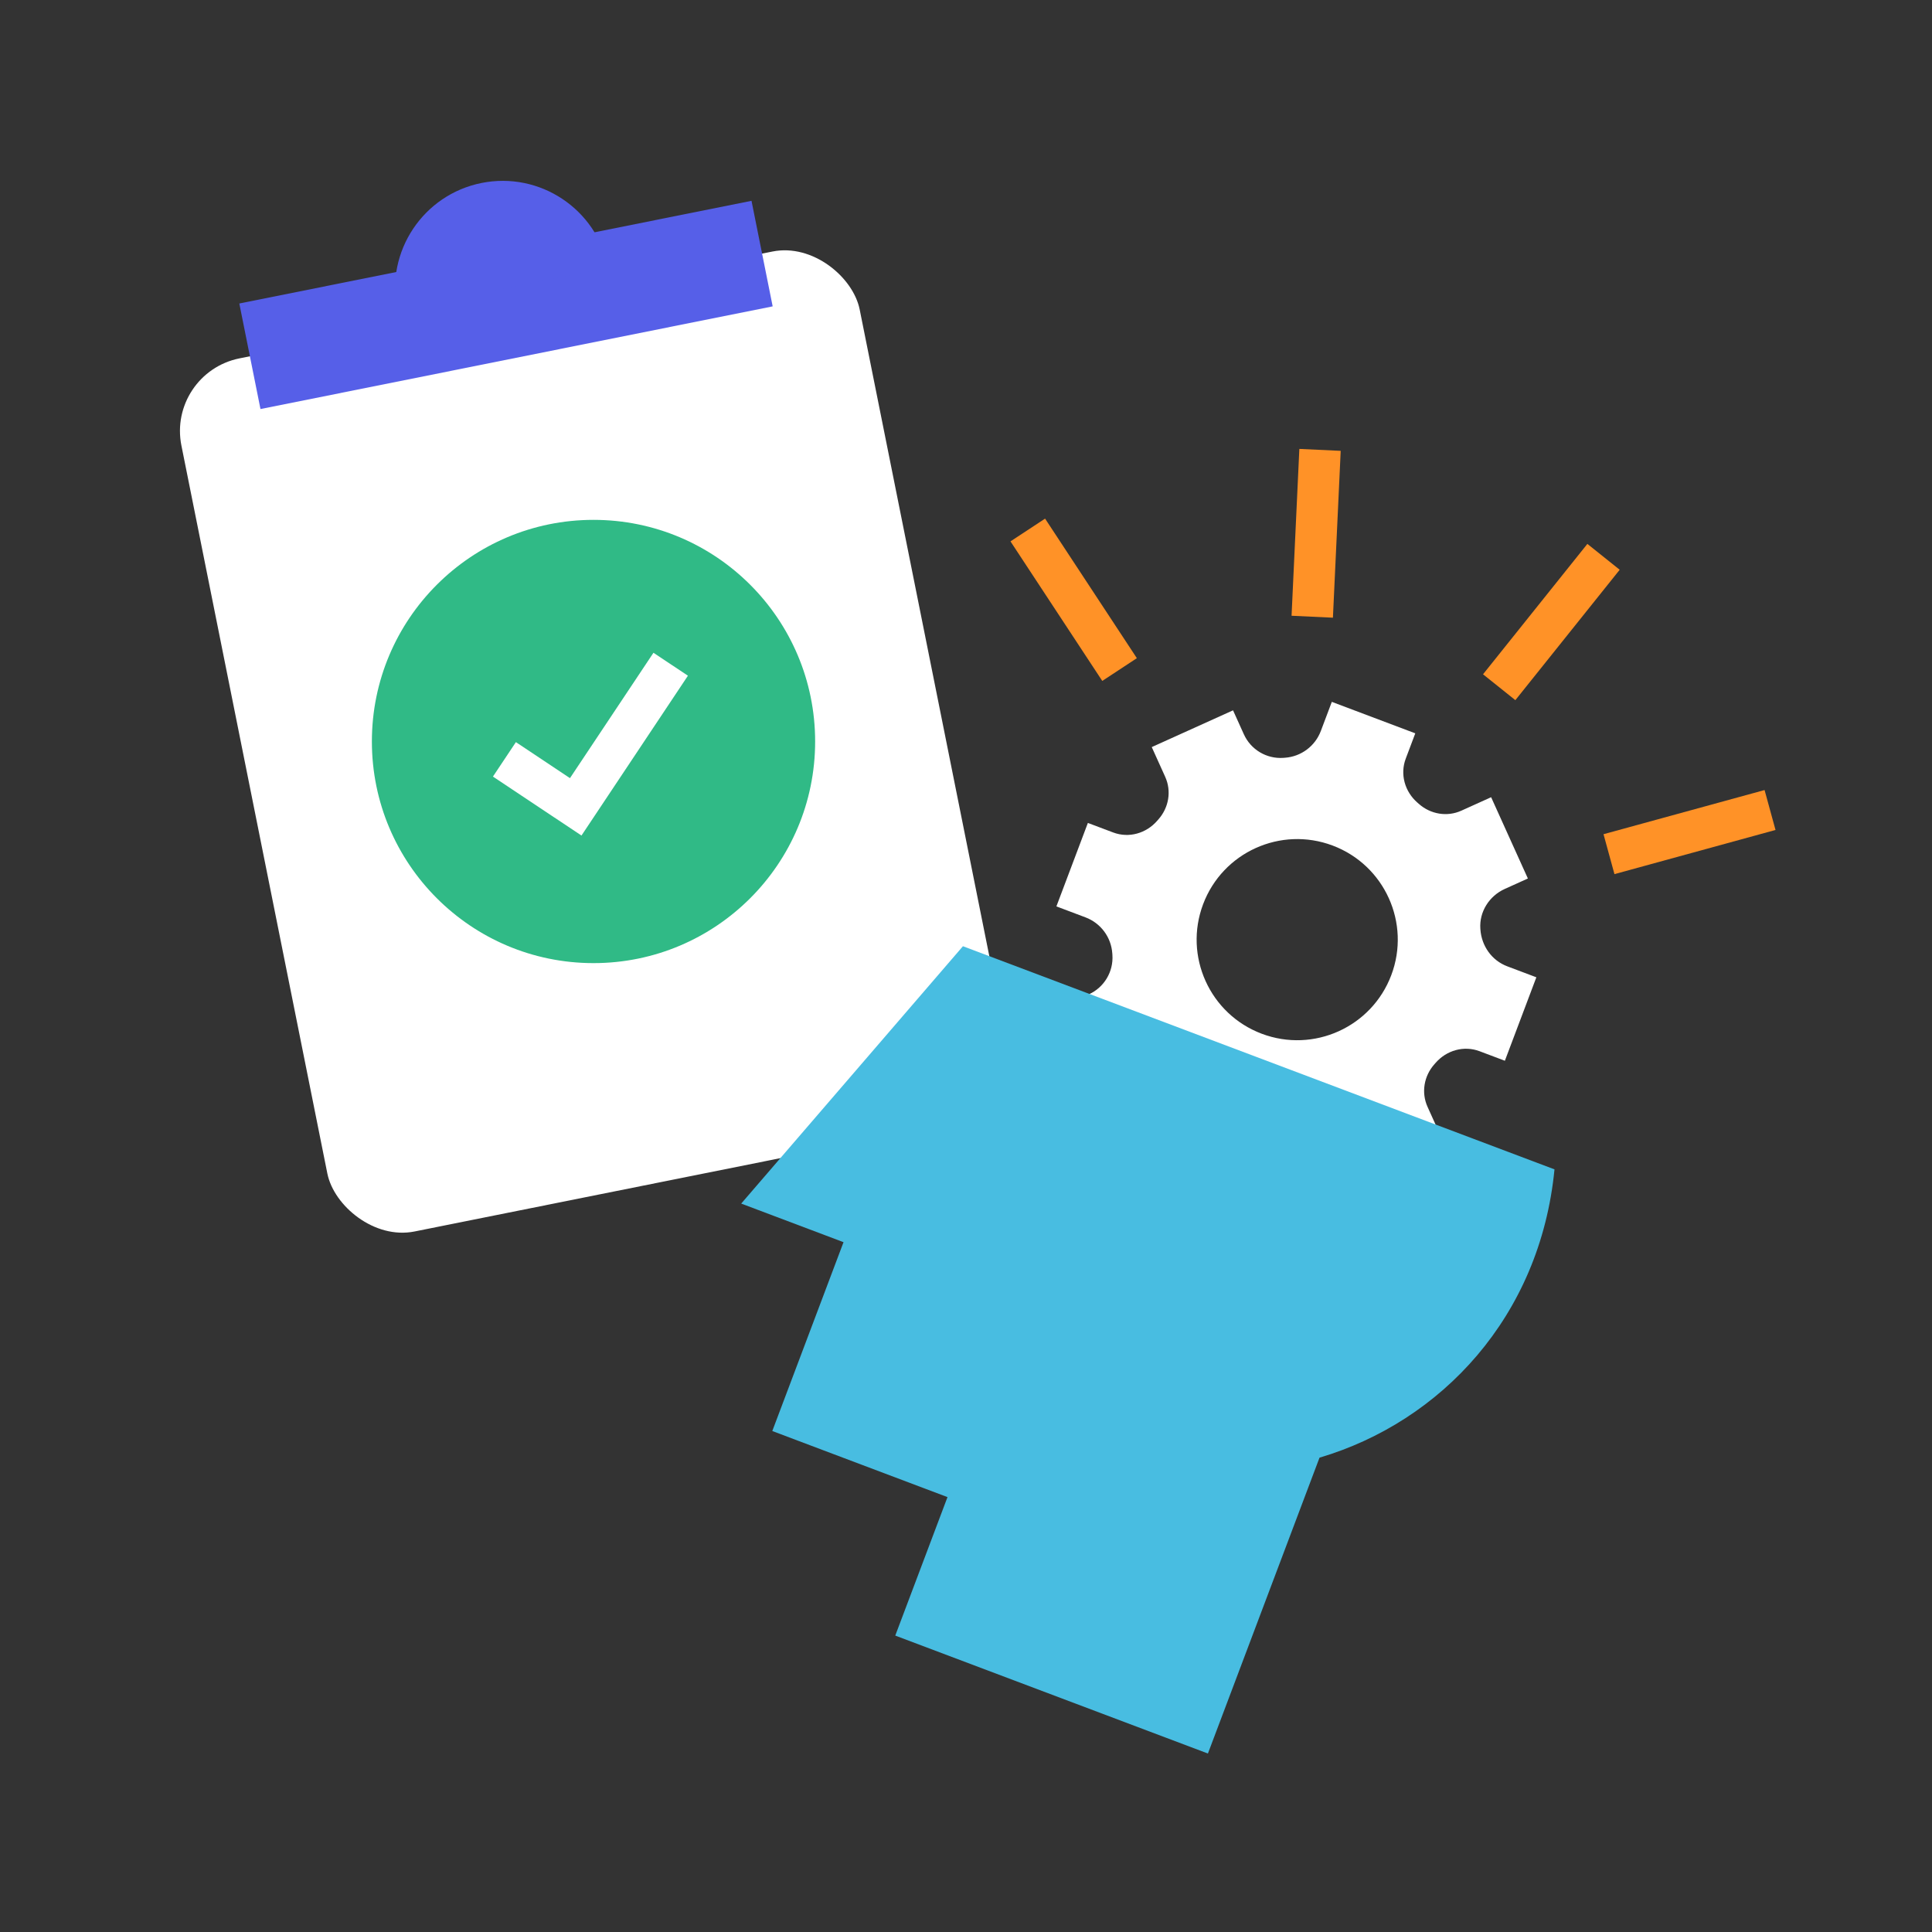 <?xml version="1.0" encoding="UTF-8"?><svg xmlns="http://www.w3.org/2000/svg" id="a68545a01f2a6b" data-name="Layer 1" width="140px" height="140px" viewBox="0 0 140 140" aria-hidden="true"><rect x="0" y="0" width="140" height="140" fill="#333333" stroke="none"/><defs><linearGradient class="cerosgradient" data-cerosgradient="true" id="CerosGradient_idf52db18fb" gradientUnits="userSpaceOnUse" x1="50%" y1="100%" x2="50%" y2="0%"><stop offset="0%" stop-color="#d1d1d1"/><stop offset="100%" stop-color="#d1d1d1"/></linearGradient><linearGradient/></defs>
  <rect width="140" height="140" style="fill: none;"/>
  <g>
    <rect x="17.944" y="21.468" width="50.129" height="64.528" rx="5.368" ry="5.368" transform="translate(-9.723 9.502) rotate(-11.336)" style="fill: #fff;"/>
    <g>
      <circle cx="43.008" cy="53.731" r="16.06" style="fill: #30ba86;"/>
      <polyline points="36.552 55.026 41.719 58.467 48.601 48.133" style="fill: none; stroke: #fff; stroke-miterlimit: 10; stroke-width: 3px;"/>
    </g>
    <g>
      <rect x="17.739" y="18.196" width="37.854" height="7.801" transform="translate(-3.628 7.638) rotate(-11.336)" style="fill: #565fe8;"/>
      <path d="M44.077,19.375c-.847-4.224-4.958-6.963-9.183-6.116s-6.963,4.958-6.116,9.183" style="fill: #565fe8;"/>
    </g>
    <g>
      <g>
        <path d="M109.22,70.022c-1.125-.424-1.863-1.478-1.945-2.678-.001-.013-.002-.026-.003-.04-.088-1.232.643-2.378,1.768-2.887l1.676-.758-2.663-5.89-2.157.975c-1.034.468-2.234.26-3.083-.494-.033-.03-.067-.059-.101-.089-.915-.796-1.274-2.054-.846-3.188l.691-1.833-6.048-2.281-.796,2.11c-.415,1.101-1.433,1.859-2.607,1.94l-.11.008c-1.217.085-2.357-.596-2.86-1.707l-.785-1.737-5.89,2.663.975,2.157c.468,1.034.26,2.234-.494,3.083-.03.033-.059.067-.089.101-.796.915-2.054,1.274-3.188.846l-1.833-.691-2.281,6.048,2.11.796c1.101.415,1.859,1.433,1.94,2.607l.008.11c.085,1.217-.596,2.357-1.707,2.86l-1.737.786,2.663,5.89,2.157-.975c1.034-.468,2.234-.26,3.083.494.033.03.067.059.101.089.915.796,1.274,2.054.846,3.188l-.691,1.833,6.048,2.281.796-2.11c.424-1.125,1.478-1.863,2.678-1.945l.039-.003c1.232-.088,2.378.643,2.887,1.768l.758,1.676,5.89-2.663-.975-2.157c-.468-1.034-.26-2.234.494-3.083.03-.033.059-.067.089-.101.796-.915,2.054-1.274,3.188-.846l1.833.691,2.281-6.048-2.11-.796ZM91.429,74.908c-3.765-1.42-5.666-5.624-4.246-9.389,1.42-3.765,5.624-5.666,9.389-4.246,3.765,1.42,5.666,5.624,4.246,9.389-1.42,3.765-5.624,5.666-9.389,4.246Z" style="fill: #fff;"/>
        <path d="M69.778,68.567l-16.067,18.649,7.414,2.797-5.162,13.684,12.696,4.789-3.785,10.035,22.656,8.546,8.087-21.439c8.807-2.606,15.988-10.212,17.027-20.891l-42.866-16.17Z" style="fill: #48bde1;"/>
      </g>
      <line x1="81.128" y1="48.518" x2="74.477" y2="38.406" style="fill: none; stroke: #ff9227; stroke-miterlimit: 10; stroke-width: 3px;"/>
      <line x1="95.09" y1="44.69" x2="95.654" y2="32.6" style="fill: none; stroke: #ff9227; stroke-miterlimit: 10; stroke-width: 3px;"/>
      <line x1="108.637" y1="49.799" x2="116.198" y2="40.35" style="fill: none; stroke: #ff9227; stroke-miterlimit: 10; stroke-width: 3px;"/>
      <line x1="116.593" y1="61.896" x2="128.264" y2="58.696" style="fill: none; stroke: #ff9227; stroke-miterlimit: 10; stroke-width: 3px;"/>
    </g>
  </g>
</svg>